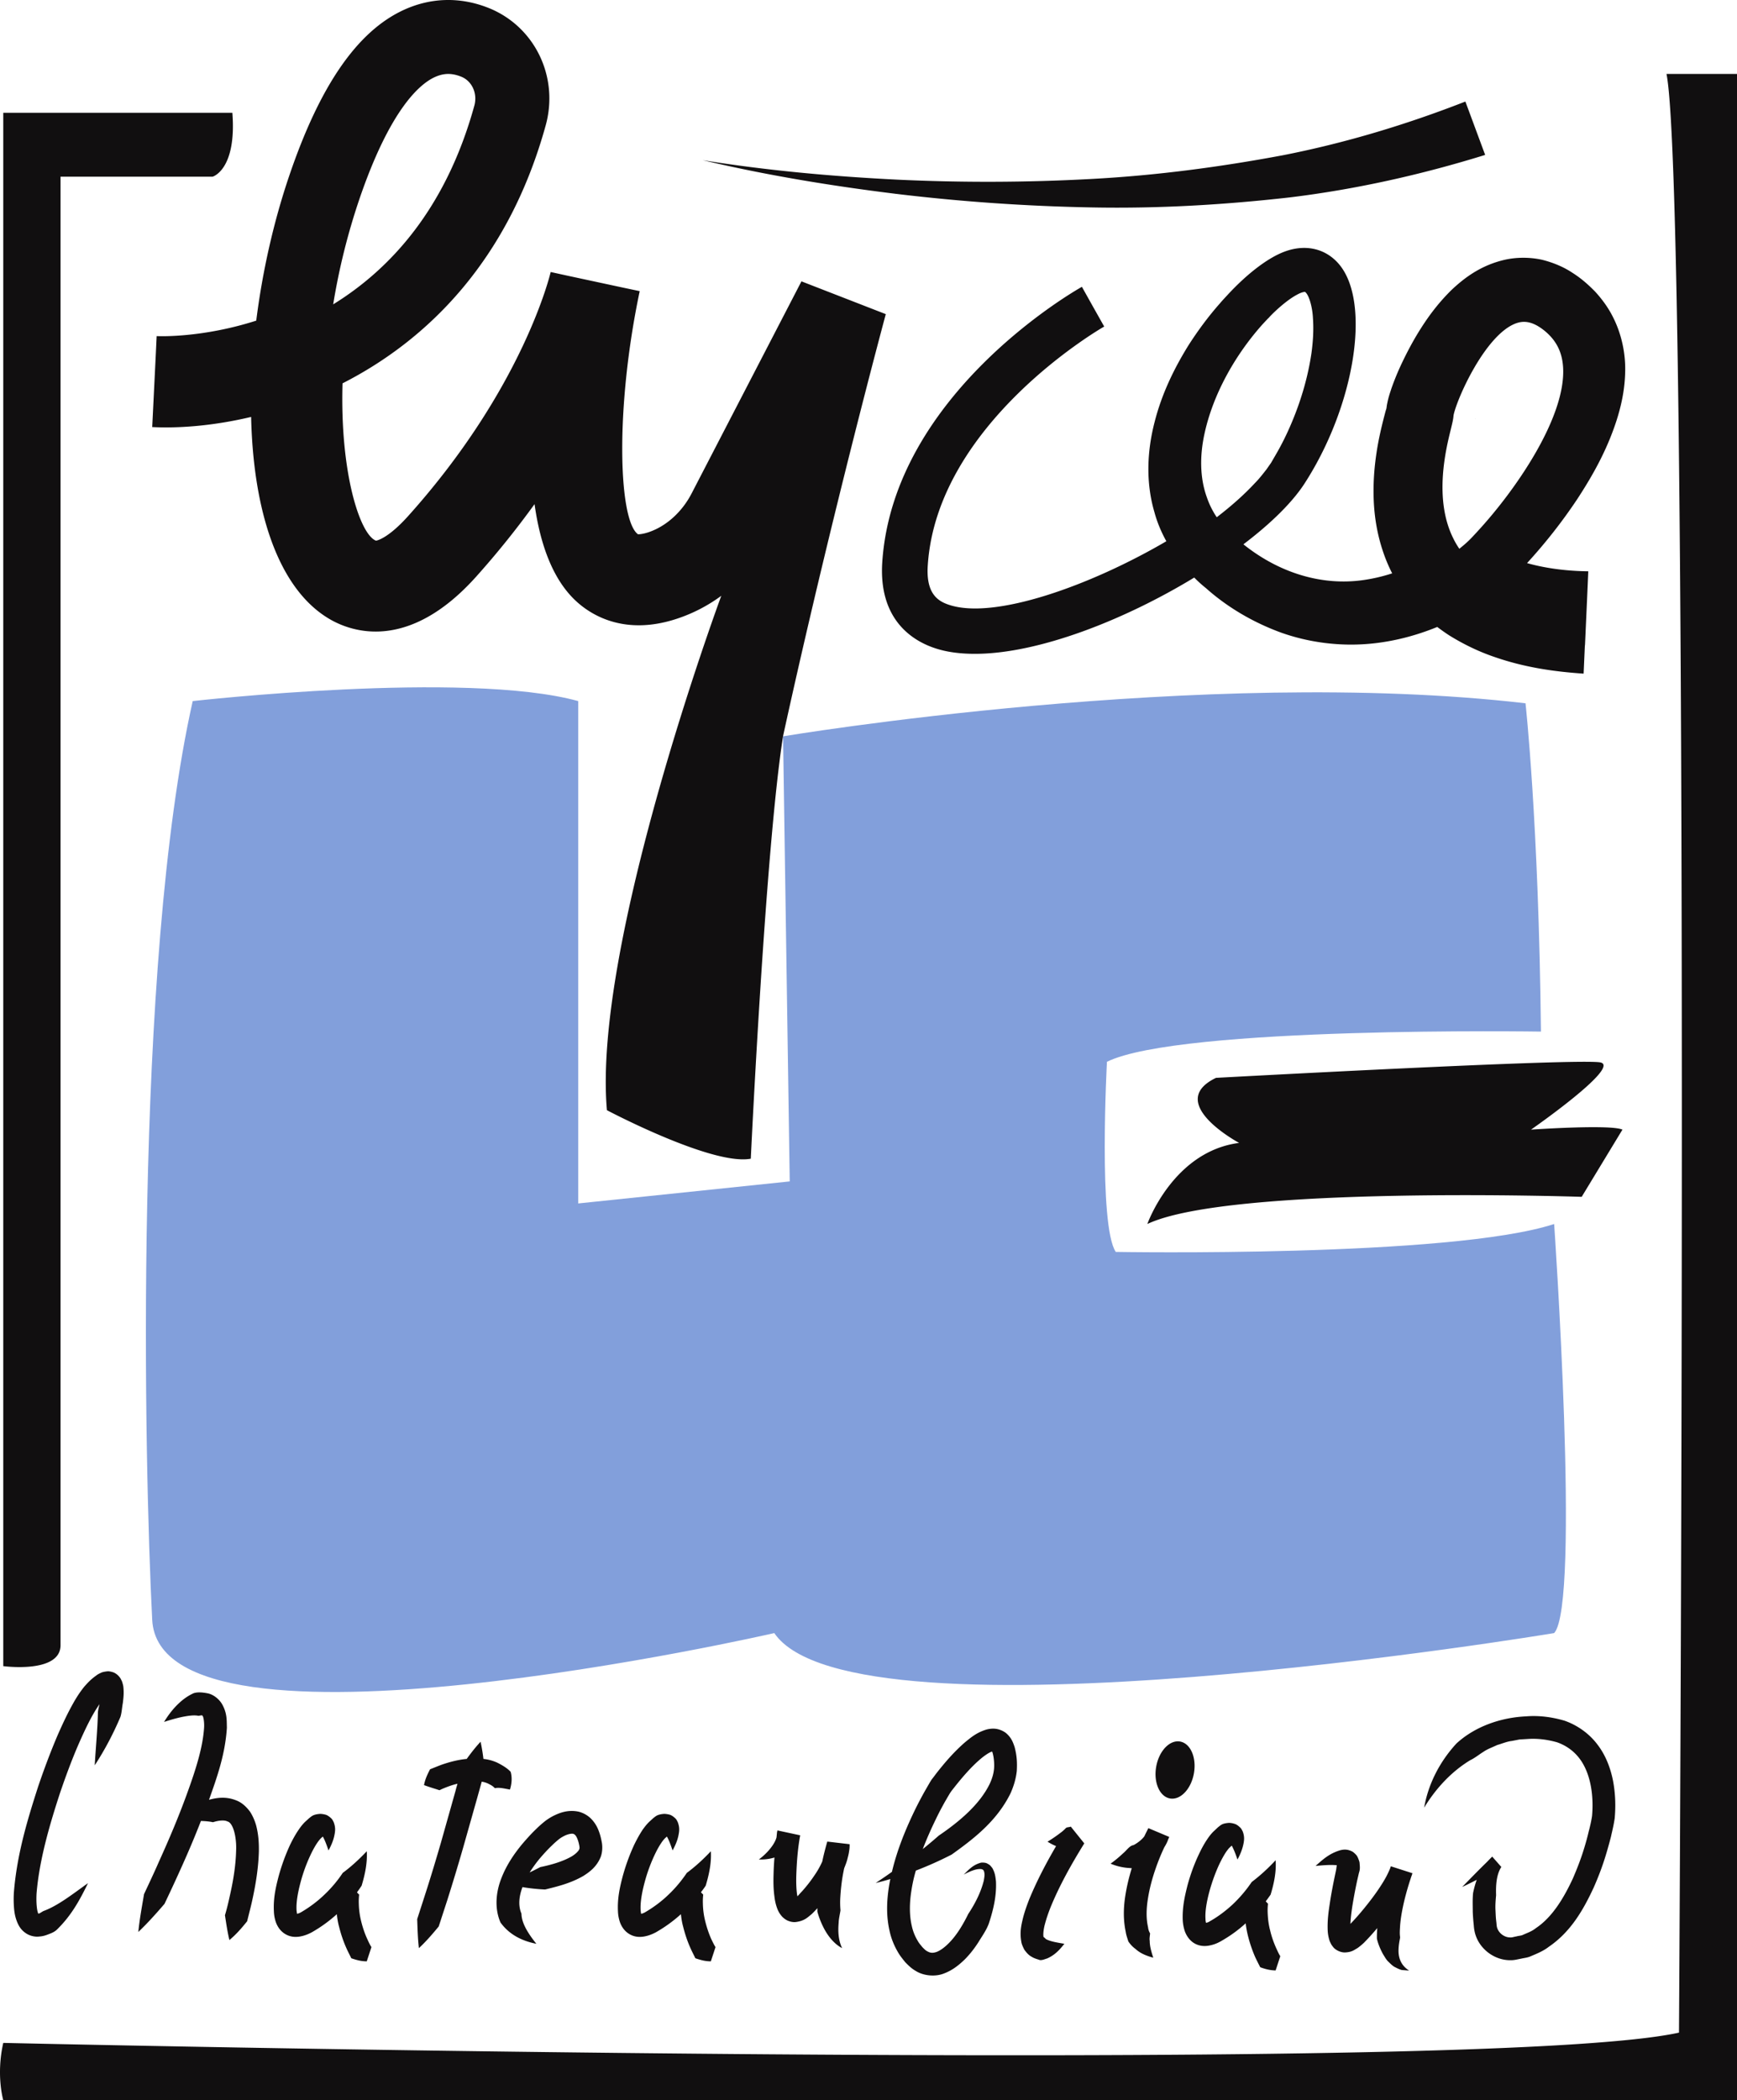 <svg xmlns="http://www.w3.org/2000/svg" width="600" height="725.344" viewBox="0 0 600 725.344"><path d="M66.57 242.137s94.358-10.699 133.167 0v173.498l73.052-7.61-2.303-153.717s145.363-24.346 256.462-11.41c0 0 4.566 41.092 5.327 113.383 0 0-124.797-1.964-149.909 10.432 0 0-3.043 56.532 3.044 65.663 0 0 115.666 2.03 151.43-9.639 0 0 9.132 131.392 0 141.285 0 0-241.984 40.33-269.378 0 0 0-212.132 48.7-214.883-4.566-2.75-53.267-6.474-226.157 13.99-317.319z" fill="#829fdb"/><path d="M509.55 144.587v.04c0 .078 0 .196-.039.275 0 0 .04-.157.08-.393-.04.04-.04.04-.04.078zm-18.596-31.413c-2.87 4.482-5.229 9.003-7.391 13.682a89.483 89.483 0 0 0-2.988 7.47c-.472 1.533-.905 2.516-1.455 5.308-.04.118-.118.747-.197 1.297v.079l-.275.865c-1.14 4.246-2.437 9.475-3.184 14.625-.787 5.23-1.18 10.655-.944 16.356.236 5.661 1.18 11.598 3.145 17.456a54.254 54.254 0 0 0 3.224 7.706 58.819 58.819 0 0 1-9.947 2.32c-14.468 2.084-29.212-2.556-41.439-12.346 9.397-7.116 16.867-14.429 21.113-20.994 17.26-26.696 22.96-61.923 12.227-75.37-4.56-5.7-11.677-7.47-19.029-4.757-5.7 2.084-12.896 7.51-19.894 15.098-.865.943-1.73 1.848-2.516 2.791-3.97 4.482-7.51 9.279-10.733 14.272-5.072 8.138-9.358 16.945-11.835 26.696-2.516 9.671-3.184 20.562-.078 31.138.943 3.5 2.359 6.88 4.128 10.065-26.302 15.373-59.367 27.167-75.015 21.978-4.01-1.298-8.06-3.971-7.392-13.682 3.224-49.303 60.35-82.132 60.94-82.446l-3.853-6.841-3.852-6.88c-2.674 1.493-65.147 37.27-68.961 95.144-1.297 20.13 10.812 27.207 18.164 29.645 4.089 1.376 8.768 1.966 13.84 1.966 21.977 0 51.7-11.717 75.762-26.342a43.626 43.626 0 0 0 4.049 3.656c7.352 6.566 16.277 11.834 25.988 15.373 9.75 3.46 20.444 4.796 30.824 3.814 7.981-.747 15.766-2.792 23.078-5.78 1.377 1.022 2.792 2.045 4.207 2.949 5.072 3.145 10.38 5.661 15.609 7.43 10.537 3.657 20.798 5.072 30.745 5.74l.433-9.79h.039l.708-15.726.432-9.829c-7.549-.078-14.9-1.061-21.152-2.83 6.33-6.92 12.07-14.193 17.338-22.096 5.269-8.06 10.144-16.67 13.486-26.892 1.651-5.111 2.91-10.655 3.066-16.867.197-6.133-1.1-13.132-4.364-19.422-1.612-3.145-3.735-6.016-6.054-8.532-2.399-2.437-4.797-4.56-7.785-6.447-2.87-1.927-6.566-3.539-10.576-4.522-4.168-.904-8.65-.904-12.738 0-8.296 1.887-13.997 6.251-18.4 10.38-4.325 4.246-7.667 8.65-10.498 13.092zm-72.027 63.22c-.904-1.612-1.612-3.302-2.202-5.072-2.24-6.447-2.32-13.957-.668-21.505 2.87-13.29 10.183-26.578 19.58-37.272.628-.708 1.297-1.416 1.926-2.084a6 6 0 0 1 .708-.708c.432-.51.904-.982 1.376-1.454 2.791-2.713 5.976-5.308 8.61-6.645 1.297-.708 2.28-.865 2.398-.825.04.039-.04-.276.55.393 1.101 1.297 2.163 5.072 2.32 8.767.276 3.814.04 7.864-.51 11.913-1.18 8.1-3.54 16.238-6.802 23.983-1.613 3.853-3.46 7.627-5.584 11.244l-1.572 2.713-1.651 2.359c-1.22 1.533-2.438 3.145-3.893 4.6-3.931 4.246-8.453 8.178-13.21 11.834-.511-.707-.943-1.455-1.376-2.24zm104.699-64.714c2.24-.786 5.386-1.219 10.183 2.791 3.892 3.303 5.858 7.313 6.133 12.62.865 17.143-16.395 42.148-29.487 56.34-.708.787-1.415 1.534-2.084 2.242-1.14 1.219-2.595 2.516-4.285 3.853a27.292 27.292 0 0 1-2.084-3.578c-6.802-13.603-2.555-30.863-.826-37.783.512-2.123.826-3.42.905-4.678 1.061-5.583 10.93-27.875 21.545-31.807zM377.144 71.638c22.718.445 45.508-.879 68.273-3.447 22.764-2.767 45.338-7.79 67.589-14.686l-6.831-18.433c-20.264 7.91-41.36 14.303-63.087 18.56-21.74 4.065-43.85 6.996-66.154 8.18a660.263 660.263 0 0 1-67.136.228c-22.408-1.121-44.834-3.14-67.067-6.717 21.923 5.185 44.226 8.847 66.651 11.614a667.588 667.588 0 0 0 67.762 4.701zM528.85 390.143s31.199-21.687 23.97-23.21c-7.23-1.521-132.787 5.328-132.787 5.328-17.883 8.624 7.99 22.464 7.99 22.464-22.829 2.934-31.707 28.012-31.707 28.012 28.41-13.443 150.036-9.385 150.036-9.385l14.077-23.209c-4.185-1.902-31.58 0-31.58 0zM20.912 568.207V61.03h52.506s8.37-2.283 6.849-22.068H1.127v536.474s19.785 2.663 19.785-7.229zM575.65 25.538c8.37 42.126 4.312 676.47 4.312 676.47-68.486 15.22-578.834 3.551-578.834 3.551-2.536 11.161 0 19.785 0 19.785H600V25.538h-24.35zM54.112 116.083l-.275 5.898-1.258 25.516c9.357.472 21.23-.433 34.166-3.5.708 32.083 9.16 59.329 27.128 69.826 7.391 4.325 27.128 11.56 50.64-14.704a305.117 305.117 0 0 0 20.13-25.005c1.965 13.996 6.368 26.38 14.743 33.851 5.229 4.679 16.67 11.638 34.52 5.701a54.671 54.671 0 0 0 15.254-7.903s0 .04-.04.08c-1.257 3.459-44.466 121.132-39.473 177.59 0 0 36.407 19.265 49.696 16.749 0 0 5.032-106.98 11.126-145.824v-.04c12.149-55.631 27.128-114.566 35.503-145.823l-29.133-11.323-37.98 73.325c-3.342 6.408-8.767 11.284-14.861 13.328-2.517.826-3.617.668-3.617.708-6.724-4.836-7.982-43.327.59-83.98l-5.78-1.218-19.226-4.129-5.74-1.258c-.118.393-9.2 39.631-49.145 84.176-7.352 8.217-11.205 8.61-11.205 8.61-5.544-2.083-12.463-23.432-11.56-54.335 28.937-14.743 57.166-41.99 70.18-89.09 4.679-16.945-3.932-34.44-20.051-40.692-9.711-3.775-19.815-3.46-29.173.904-15.962 7.43-28.858 26.185-39.395 57.284-5.386 15.883-9.239 33.025-11.362 49.931-18.282 5.858-32.986 5.426-34.402 5.347zm69.944-47.061c10.615-31.217 20.877-39.945 26.027-42.344 1.612-.747 3.185-1.14 4.757-1.14 1.416 0 2.87.315 4.365.905 3.813 1.454 5.818 5.818 4.639 10.064-9.83 35.62-29.055 56.458-48.752 68.607a225.983 225.983 0 0 1 8.964-36.092zM32.724 609.686c3.46-5.307 6.37-10.812 8.886-16.748.472-1.534.511-3.146.826-4.797.196-1.69.432-3.342.157-5.7a8.747 8.747 0 0 0-.236-1.023c-.118-.354-.157-.668-.472-1.219-.314-.825-1.533-2.359-3.184-2.752a6.68 6.68 0 0 0-1.22-.236c-.353 0-.59.04-.903.079-.55.078-1.259.236-1.494.354-.708.314-1.416.668-1.77.983-1.887 1.336-2.87 2.398-4.167 3.853-2.32 2.87-3.814 5.622-5.308 8.453-1.455 2.83-2.752 5.661-4.01 8.531-2.438 5.74-4.6 11.52-6.605 17.417-3.814 11.795-7.352 23.59-8.414 36.525a36.91 36.91 0 0 0 0 5.111c.118 1.77.354 3.617 1.337 5.819.51 1.1 1.297 2.359 2.791 3.342 1.416.983 3.303 1.336 4.64 1.14 1.415-.079 2.516-.511 3.499-.904.943-.354 1.847-.787 2.516-1.416 5.15-4.993 8.02-10.419 10.812-16.12-5.033 3.578-10.144 7.628-15.058 9.515-.59.197-1.022.55-1.455.786-.275.158-.511.236-.668.236-.59-1.297-.747-4.364-.59-7.037.944-11.363 4.364-23.197 8.06-34.52 1.926-5.661 4.01-11.323 6.369-16.788 2.162-4.914 4.56-10.104 7.313-13.996-.197.864-.433 1.769-.55 2.673-.119 5.976-.748 12.149-1.102 18.44zm46.826 44.349c-.55 2.477-1.1 4.993-1.848 7.43.433 2.792.826 5.584 1.534 8.572 2.398-1.966 4.285-4.207 6.133-6.487.629-2.595 1.337-5.19 1.887-7.825 1.14-5.307 2.005-10.693 2.163-16.355.039-2.83-.119-5.78-.944-8.925-.433-1.533-1.101-3.184-2.123-4.757-1.14-1.533-2.713-3.106-4.679-3.853-3.538-1.455-6.762-.983-9.475-.236 2.791-7.863 5.583-15.648 6.173-24.887-.079-2.477.157-5.072-1.77-8.335-1.022-1.612-2.83-3.106-4.796-3.538-1.848-.354-3.578-.512-4.954-.04-2.634 1.219-4.443 2.792-6.055 4.443-1.612 1.69-2.948 3.539-4.128 5.465 2.162-.708 4.246-1.298 6.29-1.73 2.006-.393 4.05-.708 5.544-.393.669-.04 1.101-.236 1.298-.118.157 0 0 0 .157.118.354.354.629 2.24.55 3.931-.432 7.313-3.184 15.452-5.976 23.158-2.83 7.784-6.094 15.49-9.553 23.118-1.652 3.813-3.46 7.588-5.23 11.401-.707 4.286-1.533 8.571-1.965 13.053 3.263-3.106 6.172-6.369 9.042-9.71 1.809-3.814 3.618-7.668 5.347-11.52 2.556-5.623 4.993-11.324 7.234-17.103 1.495.04 2.87.157 4.168.432 2.045-.668 4.01-.786 4.954-.275 2.005.393 3.263 5.465 3.027 10.183-.118 4.797-.904 9.83-2.005 14.783zm27.757-13.486c.708-1.494 1.494-2.948 2.36-4.206.432-.63.825-1.101 1.257-1.533.197-.158.393-.354.59-.512.786 1.376 1.376 3.106 1.966 4.797.944-1.77 1.769-3.578 2.123-5.74.196-1.101.315-2.241-.315-3.971-.236-.472-.393-.905-.864-1.376-.512-.472-1.14-.983-1.81-1.22-.667-.196-1.572-.353-2.161-.314-.55.04-1.101.118-1.652.276-.983.275-1.415.747-2.044 1.218l-1.337 1.22c-.904.864-1.612 1.808-2.202 2.673-1.219 1.769-2.162 3.538-3.027 5.307a69.995 69.995 0 0 0-3.97 10.93c-.984 3.775-1.849 7.549-1.613 12.07.04 1.14.236 2.399.708 3.775.511 1.376 1.533 3.145 3.538 4.206 2.005 1.062 3.971.865 5.347.551 1.416-.315 2.516-.826 3.5-1.337 3.302-1.887 6.015-3.892 8.649-6.251.157 1.494.393 2.949.786 4.364.63 2.516 1.455 4.993 2.517 7.352.51 1.18 1.14 2.32 1.69 3.5 1.651.55 3.303 1.06 5.347 1.06l1.612-4.914c-.59-.904-1.022-1.887-1.455-2.83-.904-1.966-1.572-4.01-2.083-6.055a27.428 27.428 0 0 1-.826-6.173c-.04-1.022 0-2.044.118-3.067a13.724 13.724 0 0 1-.747-.786c.55-.747 1.1-1.533 1.612-2.32 1.18-3.931 2.005-7.902 1.77-11.873-2.714 2.87-5.427 5.347-8.297 7.47a43.233 43.233 0 0 1-6.487 7.667c-2.359 2.28-5.229 4.364-7.863 5.897-.511.315-1.062.472-1.415.59a8.898 8.898 0 0 1-.197-1.337c-.157-2.791.511-6.251 1.376-9.514a56.064 56.064 0 0 1 3.5-9.594zm118.853 0c.708-1.494 1.494-2.948 2.359-4.206.432-.63.826-1.101 1.258-1.533.197-.158.393-.354.59-.512.786 1.376 1.376 3.106 1.966 4.797.943-1.77 1.769-3.578 2.123-5.74.196-1.101.314-2.241-.315-3.971-.236-.472-.393-.905-.865-1.376-.511-.472-1.14-.983-1.808-1.22-.669-.196-1.573-.353-2.202-.314-.511.04-1.062.118-1.612.276-.983.275-1.415.747-2.045 1.218l-1.336 1.22c-.905.864-1.612 1.808-2.241 2.673-1.18 1.769-2.123 3.538-2.988 5.307a70.02 70.02 0 0 0-3.971 10.93c-.983 3.775-1.848 7.549-1.612 12.07.04 1.14.236 2.399.708 3.775.51 1.376 1.533 3.145 3.538 4.206 2.005 1.062 3.97.865 5.347.551 1.415-.315 2.516-.826 3.5-1.337 3.302-1.887 6.014-3.892 8.649-6.251.157 1.494.393 2.949.786 4.364.63 2.516 1.455 4.993 2.516 7.352.511 1.18 1.14 2.32 1.69 3.5 1.652.55 3.303 1.06 5.348 1.06l1.612-4.914c-.59-.904-1.022-1.887-1.494-2.83-.865-1.966-1.534-4.01-2.045-6.055a27.427 27.427 0 0 1-.825-6.173c-.04-1.022 0-2.044.118-3.067-.276-.275-.55-.55-.787-.825.59-.747 1.14-1.494 1.651-2.28 1.18-3.932 2.006-7.903 1.77-11.874-2.713 2.87-5.426 5.347-8.296 7.47-1.887 2.792-4.05 5.387-6.487 7.667-2.359 2.28-5.229 4.364-7.863 5.897-.512.315-1.062.472-1.416.59a8.929 8.929 0 0 1-.196-1.337c-.157-2.791.51-6.251 1.376-9.514a56.064 56.064 0 0 1 3.499-9.594zm186.634 30.746c2.044 1.061 4.01.865 5.347.55 1.454-.314 2.555-.825 3.538-1.376 3.263-1.848 6.016-3.853 8.61-6.212.158 1.455.433 2.91.787 4.325a46.742 46.742 0 0 0 2.516 7.391 94.54 94.54 0 0 0 1.73 3.46c1.612.59 3.302 1.062 5.307 1.101l1.613-4.914c-.59-.905-.983-1.888-1.455-2.87-.865-1.966-1.573-3.972-2.045-6.016-.55-2.044-.786-4.128-.864-6.172-.04-1.023 0-2.045.117-3.067-.275-.276-.51-.55-.786-.826.59-.747 1.14-1.533 1.69-2.32 1.18-3.892 2.006-7.863 1.73-11.873-2.673 2.87-5.386 5.347-8.256 7.51a46.523 46.523 0 0 1-6.487 7.666c-2.398 2.241-5.229 4.364-7.903 5.858a3.882 3.882 0 0 1-1.376.59 4.177 4.177 0 0 1-.196-1.337c-.197-2.752.472-6.251 1.336-9.475.905-3.303 2.084-6.566 3.5-9.593.747-1.533 1.533-2.988 2.359-4.207.472-.63.825-1.14 1.297-1.533.157-.158.393-.394.59-.511.747 1.376 1.376 3.066 1.966 4.796.943-1.769 1.73-3.578 2.123-5.74.196-1.1.314-2.28-.315-3.97-.275-.473-.393-.905-.904-1.377s-1.1-.983-1.809-1.219c-.668-.236-1.572-.393-2.162-.354-.511.04-1.1.118-1.651.276-.944.275-1.376.747-2.045 1.258l-1.297 1.219c-.905.825-1.652 1.808-2.241 2.673-1.219 1.77-2.162 3.538-2.988 5.308-1.69 3.538-2.988 7.155-4.01 10.93-.944 3.774-1.809 7.548-1.612 12.07.078 1.14.275 2.398.747 3.774.51 1.337 1.533 3.145 3.499 4.207zm-260.47-34.952c-1.73 5.936-3.499 11.834-5.386 17.692l-2.83 8.768c.117 3.302.196 6.565.589 10.025 2.555-2.359 4.718-4.914 6.841-7.47l2.91-8.925a722.962 722.962 0 0 0 5.425-17.928l5.072-17.928 1.454-5.229a7.842 7.842 0 0 1 2.241.668c.826.433 1.652.826 2.28 1.573 1.574-.315 3.028.078 5.23.472.59-1.888.825-4.05.236-6.134-1.258-1.336-2.91-2.28-4.522-3.106a15.073 15.073 0 0 0-4.875-1.336 64.42 64.42 0 0 0-.983-5.937c-1.808 1.926-3.341 3.932-4.796 5.937-2.988.275-5.78 1.022-8.453 1.926-1.416.511-2.792 1.1-4.207 1.651-.865 1.69-1.69 3.342-2.084 5.465 2.005.747 3.696 1.22 5.347 1.77 1.14-.59 2.32-1.023 3.5-1.455.904-.315 1.808-.59 2.712-.786-.236.825-.472 1.611-.668 2.437l-5.033 17.85zm35.974 16.237c4.325-1.061 8.729-2.123 13.132-4.64 2.123-1.336 4.6-3.105 6.015-6.486.669-1.652.708-3.735.433-5.19-.236-1.219-.511-2.477-1.022-3.814-.472-1.297-1.18-2.673-2.36-3.97-1.14-1.298-2.87-2.36-4.678-2.792-3.656-.747-6.526.393-8.807 1.533-1.18.63-2.28 1.337-3.341 2.241a36.624 36.624 0 0 0-2.556 2.32c-1.651 1.573-3.145 3.263-4.64 4.993-2.87 3.46-5.504 7.313-7.273 11.874-1.77 4.442-2.555 10.183-.314 15.333 3.341 4.6 8.06 6.487 12.384 7.352-2.83-3.538-5.111-7.116-5.15-10.419-1.14-2.634-.905-5.858.354-9.16a63.5 63.5 0 0 0 7.823.825zm-1.769-10.812c1.298-1.494 2.595-2.948 4.05-4.324a31.34 31.34 0 0 1 2.123-1.927 9.721 9.721 0 0 1 1.926-1.297c1.416-.787 2.87-1.023 3.382-.865.393.118.943.432 1.494 1.887.275.708.471 1.494.629 2.359.078.629.078.707-.04 1.061-.196.59-1.218 1.652-2.673 2.517-2.949 1.69-6.88 2.87-10.773 3.656-1.219.629-2.437 1.258-3.695 1.848a47.445 47.445 0 0 1 3.577-4.915zm105.092 3.42c.433-1.1.905-2.24 1.18-3.498.196-.708.354-1.376.472-2.123.118-.826.236-1.337.196-2.635l-7.706-.904c-.668 2.36-1.258 4.6-1.73 6.88a29.453 29.453 0 0 1-2.87 5.033c-1.18 1.77-2.555 3.5-4.01 5.15-.59.59-1.18 1.298-1.69 1.848-.08-.354-.158-.707-.197-1.1-.236-1.966-.275-4.207-.197-6.41.157-4.481.511-9.12 1.337-13.563l-7.863-1.69c-.04.157-.079.314-.079.47h-.04c-.078.63-.117 1.259-.196 1.888v.04c-.236.864-.668 1.73-1.258 2.634-1.18 1.769-2.83 3.499-4.836 4.993 1.77.078 3.578-.118 5.387-.669a87.706 87.706 0 0 0-.315 5.662c-.079 2.477-.079 4.954.275 7.627.157 1.337.393 2.752 1.023 4.404.314.825.786 1.769 1.73 2.791.51.511 1.218 1.062 2.005 1.376.904.354 1.769.511 2.555.433 3.224-.393 4.246-1.73 5.504-2.674a32.721 32.721 0 0 0 2.045-2.123v1.219a28.603 28.603 0 0 0 1.848 4.914c1.494 3.146 3.774 6.134 6.683 7.667-1.376-2.988-1.415-5.976-1.179-8.807.04-1.415.432-2.87.629-4.246a29.956 29.956 0 0 1-.079-4.207c.158-2.87.472-5.78 1.022-8.689.119-.55.197-1.1.354-1.69zm24.73.866a124.114 124.114 0 0 0 12.385-5.544c7.627-5.465 15.49-11.48 20.248-20.995 1.1-2.398 1.926-5.032 2.24-7.863.158-2.949.04-5.229-.746-8.256-.512-1.494-1.062-3.263-3.067-4.915a7.658 7.658 0 0 0-3.539-1.415c-1.218-.118-2.24.04-3.145.275-3.46 1.062-5.347 2.752-7.352 4.364-3.814 3.303-6.88 6.88-9.829 10.615l-1.062 1.416-.55.707-.157.197-.236.393-.275.433-1.77 3.067a135.711 135.711 0 0 0-3.302 6.25c-3.342 6.881-6.29 14.037-8.1 21.703-1.847 1.337-3.734 2.595-5.621 3.853a80.82 80.82 0 0 0 5.071-1.376 58.586 58.586 0 0 0-.51 2.792c-.748 4.836-.944 9.947.235 15.097.55 2.595 1.573 5.15 2.988 7.51.669 1.179 1.573 2.24 2.438 3.341 1.022 1.023 2.083 2.123 3.538 2.949 2.792 1.809 6.96 2.123 9.908.904 2.988-1.14 5.15-2.949 7.038-4.757 1.887-1.887 3.42-3.892 4.757-5.976 1.297-2.123 2.752-4.128 3.617-6.448 1.533-4.679 2.713-9.436 2.477-14.625-.158-1.337-.275-2.635-.983-4.05-.118-.354-.393-.708-.708-1.061-.236-.315-.55-.63-.983-.826-.747-.55-1.69-.55-2.437-.511-2.831.707-4.364 2.516-6.016 4.128 2.006-1.062 4.325-2.123 6.094-1.887.787.196.905.59 1.023 1.297.157.708-.04 1.77-.197 2.674-.983 3.97-2.988 7.941-5.347 11.48-1.848 3.774-4.089 7.51-6.841 10.222-1.376 1.376-2.87 2.477-4.168 2.949-1.336.432-2.123.354-3.224-.275-.55-.275-1.1-.865-1.65-1.416-.551-.707-1.18-1.376-1.613-2.202a16.634 16.634 0 0 1-2.044-5.19c-.865-3.734-.786-7.94-.118-12.108.354-2.32.865-4.64 1.533-6.92zm6.92-17.771c.943-2.005 2.005-3.971 3.066-5.898l1.652-2.83.196-.315.08-.118.47-.668 1.023-1.298c2.713-3.42 5.622-6.801 8.728-9.475 1.494-1.297 3.224-2.477 4.207-2.752.079.197.197.433.236.708.393 1.376.59 3.695.432 5.268-.157 1.77-.707 3.538-1.533 5.268-3.42 6.999-10.38 12.936-17.574 17.81-1.77 1.574-3.617 3.107-5.505 4.64 1.337-3.5 2.87-6.959 4.522-10.34zm39.591 30.51c3.067-7.55 7.274-15.059 11.677-22.136l-4.679-5.818c-.59.353-1.376.039-1.887.747-.55.55-1.14 1.06-1.808 1.533a48.644 48.644 0 0 1-4.325 2.948c.944.59 1.926 1.101 2.949 1.534-3.42 5.858-6.566 11.834-9.24 18.282-.825 2.123-1.612 4.285-2.201 6.605-.55 2.359-1.18 4.796-.55 8.217.117.786.589 1.809 1.06 2.713.67.904 1.456 1.848 2.439 2.359 1.06.668 1.926.826 2.909 1.18.943.078 1.73-.354 2.477-.551 2.791-1.219 4.443-3.145 5.976-5.072-2.477-.432-4.875-.786-6.409-1.651-.432-.472-.668-.669-.786-.669v-.039c-.197-.826 0-2.791.51-4.56.473-1.81 1.141-3.736 1.888-5.623zm36.407-13.683a73.02 73.02 0 0 1 2.91-7.116c.55-.865 1.06-1.848 1.375-2.83.158-.237.236-.512.315-.748l-7.195-3.027c-.472.944-.944 1.848-1.376 2.791-.04.04-.04.079-.079.118-.864 1.101-2.123 2.123-3.656 2.95-1.415.196-2.32 1.768-3.656 2.87-1.259 1.179-2.674 2.397-4.286 3.538a19.527 19.527 0 0 0 5.78 1.454l1.533.118c-.904 2.949-1.651 5.976-2.163 9.121-.668 4.05-.864 8.414.08 12.857.156 1.1.55 2.162.903 3.302a10.003 10.003 0 0 0 2.517 2.635c1.73 1.612 4.05 2.437 6.094 2.988-.708-2.163-1.22-3.971-1.22-5.82-.156-.825.08-1.768.119-2.594-.393-.63-.63-1.376-.708-2.162-.707-3.067-.59-6.527 0-10.026.55-3.46 1.494-6.959 2.713-10.419zm109.456 15.137c.04 1.062.118 2.123.197 3.145l.157 1.573c.04.472.078 1.061.236 1.848 1.061 5.78 6.487 10.183 12.306 10.183 1.533.039 2.555-.315 3.735-.512 1.14-.275 2.359-.353 3.42-.864 2.163-.905 4.365-1.809 6.173-3.224 7.706-5.23 12.03-12.935 15.53-20.445 1.69-3.814 3.145-7.666 4.325-11.637a146.93 146.93 0 0 0 1.65-5.937c.473-2.123.905-3.774 1.298-6.37.394-4.403.236-8.688-.59-13.052-.864-4.286-2.476-8.69-5.386-12.463-2.83-3.775-6.959-6.684-11.362-8.217-4.443-1.298-8.925-1.848-13.25-1.494-8.65.393-17.574 3.42-24.061 9.357-5.937 6.447-9.79 14.193-11.166 22.174 4.168-6.88 9.672-12.62 15.923-16.395 1.651-.786 2.988-1.926 4.521-2.87 1.455-1.022 3.146-1.573 4.758-2.359 1.69-.472 3.342-1.219 5.11-1.415l2.635-.511 2.674-.158c3.617-.275 7.116.236 10.3 1.14 3.106 1.101 5.701 2.95 7.667 5.505 3.932 5.11 5.032 12.895 4.404 19.933-.197 1.376-.669 3.578-1.14 5.308a81.744 81.744 0 0 1-1.495 5.543c-1.1 3.696-2.477 7.234-3.97 10.694-3.146 6.802-7.156 13.446-12.779 17.181-1.336 1.101-2.87 1.612-4.364 2.28-.747.394-1.572.355-2.358.59-.747.119-1.652.433-2.124.354-2.201.04-4.324-1.73-4.678-3.853-.04-.196-.079-.629-.118-1.14l-.157-1.376c-.079-.943-.118-1.887-.158-2.791-.118-1.848.04-3.696.197-5.426-.118-3.538.118-7.116 1.808-9.75l-3.145-3.578-.314.314c-.472.472-.944.944-1.376 1.416-2.95 2.87-5.82 5.819-8.69 8.767 1.691-.786 3.342-1.612 5.033-2.477-.55 1.494-.944 3.028-1.258 4.522-.236 2.202-.118 4.364-.118 6.487zm-96.32-47.782c.965-5.428-1.17-10.347-4.766-10.986-3.597-.64-7.295 3.243-8.26 8.671s1.17 10.348 4.766 10.987 7.295-3.243 8.26-8.672zm72.77 43.575a97.737 97.737 0 0 1 2.201-7.549c.118-.393.276-.786.394-1.14.039-.118.078-.275.118-.393l-7.47-2.398c-.04.118-.08.275-.118.393-.04.157-.119.314-.197.55 0 0-.04.04-.04.08a39.23 39.23 0 0 1-1.257 2.633 49.294 49.294 0 0 1-2.202 3.617c-1.573 2.399-3.342 4.718-5.19 6.999-1.533 1.887-3.303 3.931-4.954 5.622.079-1.887.354-4.05.669-6.134.472-2.909 1.022-5.818 1.651-8.767l.511-2.202c.157-.786.472-1.337.433-2.477 0-.393-.04-.786-.08-1.18 0-.392-.078-.785-.314-1.375-.196-.55-.393-1.022-.707-1.494a8.064 8.064 0 0 0-1.337-1.258c-1.887-1.062-3.342-.787-4.325-.55-3.853 1.14-6.094 3.262-8.532 5.425 2.477-.236 5.23-.472 7.353-.236-.118.433-.158 1.022-.236 1.494l-.472 2.24c-.63 3.028-1.219 6.056-1.69 9.162-.472 3.145-.944 6.212-.748 9.986.079.943.236 2.005.669 3.303.157.393.354.747.51 1.1.276.433.63.905.984 1.298.943.904 2.398 1.533 3.695 1.533 2.556-.079 3.342-.943 4.404-1.494a23.419 23.419 0 0 0 2.24-1.848 85.325 85.325 0 0 0 4.6-5.072c-.078 1.18-.156 2.399-.117 3.657.393 1.808 1.18 3.617 2.084 5.308.55.864.982 1.69 1.651 2.437.747.708 1.415 1.416 2.202 1.927.904.471 1.73.904 2.594 1.14.944.079 1.81.157 2.595.196-2.988-1.847-3.774-4.678-3.656-7.312.04-1.376.275-2.713.55-4.129-.236-1.336-.078-2.791 0-4.246.236-2.91.826-5.897 1.534-8.846z" fill="#110f10"/></svg>
